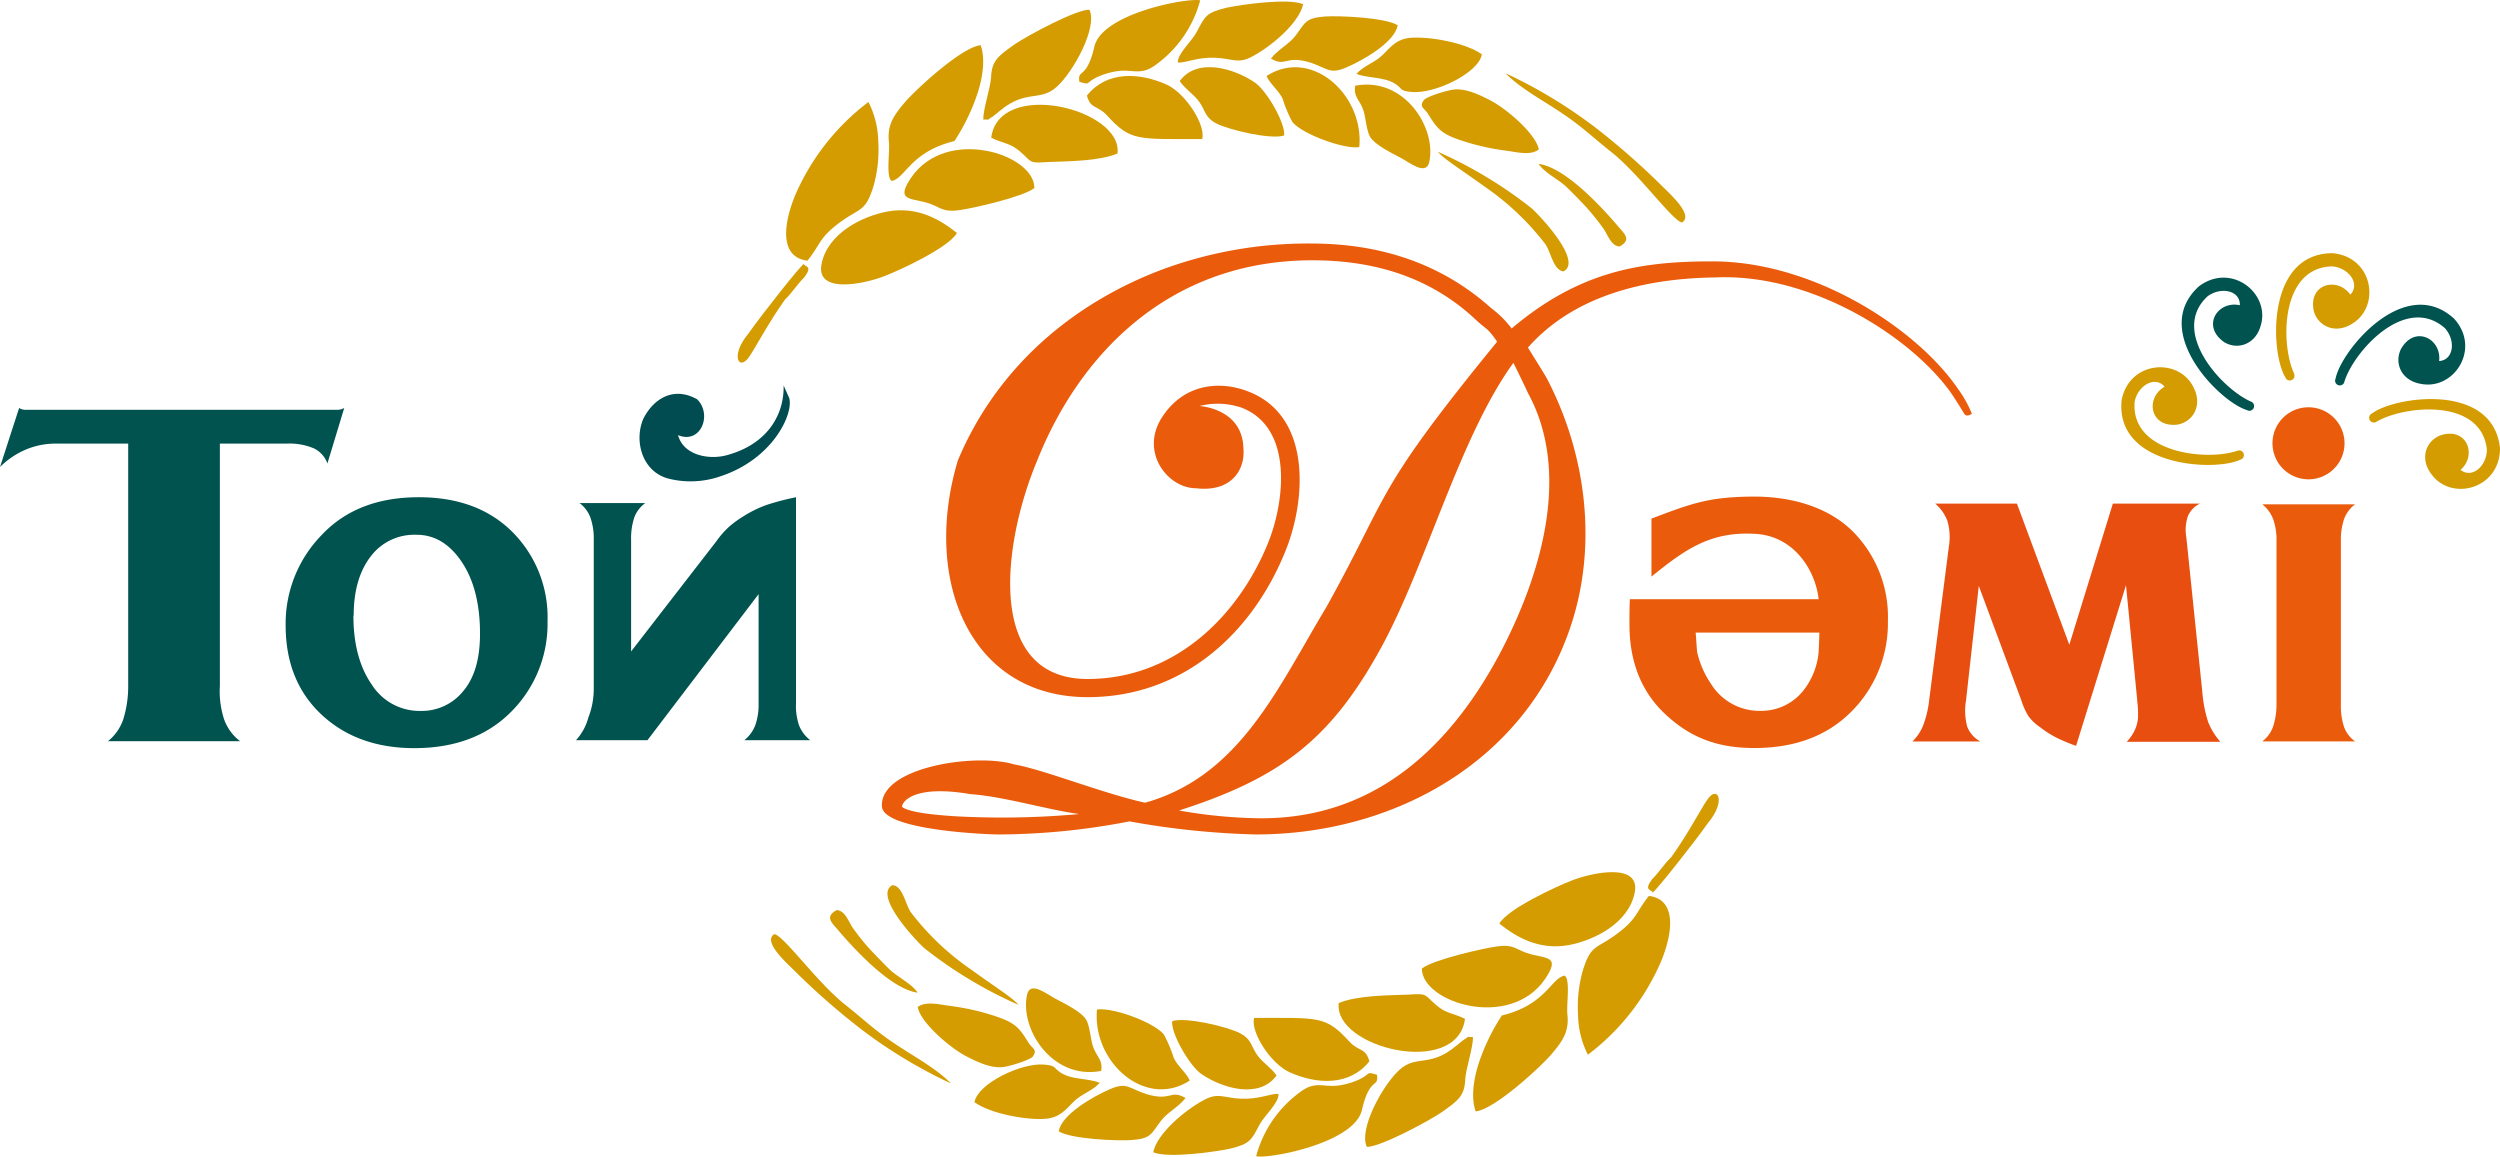 <svg xmlns="http://www.w3.org/2000/svg" viewBox="0 0 392.17 181.43"><defs><style>.cls-1,.cls-3{fill:#ea5b0b;}.cls-2{fill:#00534e;}.cls-3,.cls-6{fill-rule:evenodd;}.cls-4{fill:#e84e0f;}.cls-5{fill:#004c50;}.cls-6,.cls-7{fill:#d49c00;}</style></defs><g id="Layer_2" data-name="Layer 2"><g id="Layer_1-2" data-name="Layer 1"><path class="cls-1" d="M237.4,56.92c-8.4,11.56-13.63,31.63-20.71,44.61-8.08,14.84-16.24,20.61-31.73,25.61a76.86,76.86,0,0,0,12.56,1.22c16.82.14,29.07-9.64,37.65-25.63,7-13.22,11.16-28.95,4.51-41.09-.32-.73-1.9-4-2.28-4.72m-68.22,70.76c-5-.69-11.85-2.76-16.93-3.1-8.56-1.48-10.72,1-10.75,2,1.41,1.13,8.12,1.52,11.83,1.61a133.1,133.1,0,0,0,15.85-.48M307.07,60.9a18,18,0,0,1,2.25,4c-.32.24-.92.48-1.19,0-.68-1.09-.87-1.44-1.93-3.05-5.94-8.61-21.66-19-37.05-18.33-11,.13-22.23,2.81-29.46,11,.59,1,2.45,3.9,3,4.91,6.23,12,8,26.44,3.53,39.31-7.29,21-27.81,32.16-49.23,32.16a128.08,128.08,0,0,1-19.81-2.05,109.06,109.06,0,0,1-20.55,2.05c-1.63,0-18-.63-18.28-4.36-.42-6.24,14.81-8.47,20.77-6.62,4.44.75,13.84,4.53,20.51,6,14.93-4.19,20.88-18.18,28.44-30.69,10.17-18.32,7.26-17.72,26.78-41.63-1.58-2.3-1.56-1.77-3.43-3.52-6.83-6.4-15.47-9.25-25.54-9.25-22.55,0-36.61,14.85-43.21,31.49-5.51,13.19-8,34.19,7.94,34.19,13.53,0,23.49-9.66,28.22-21.12C201.49,79,203,67.28,194.9,64a11.61,11.61,0,0,0-6.75-.31c-.07,0,6.75.31,6.9,6.63.32,3.37-1.9,6.93-7.43,6.27-4.44,0-8.84-5.65-5.36-11.09s9.3-5.84,13.77-4c9.75,3.94,8.86,17,5.59,25-5.18,12.81-16,22.86-31,22.86-18.47,0-26-18.37-20.36-37.14,6.29-15,18.5-24.83,32-29.92a65.88,65.88,0,0,1,23.41-4.1c11,0,20.56,3.22,28.3,10.18a15.7,15.7,0,0,1,3.16,3.15C247.89,42.41,257.6,41,268.64,41c15.91,0,31.94,10.49,38.43,19.89"/><path class="cls-2" d="M54,64,51.36,72.7a4.23,4.23,0,0,0-2.08-2.35,9.89,9.89,0,0,0-4.35-.76H34.49v38a14.22,14.22,0,0,0,.68,5.3,7.51,7.51,0,0,0,2.49,3.38H16.94a7.5,7.5,0,0,0,2.38-3.38,17.49,17.49,0,0,0,.79-5.3v-38H8.78a11.87,11.87,0,0,0-4.88,1A12.74,12.74,0,0,0,0,73.26L3,64a1.86,1.86,0,0,0,.83.28c.3,0,.66,0,1.06,0H52.12c.35,0,.68,0,1,0A2.45,2.45,0,0,0,54,64"/><path class="cls-2" d="M55.44,96.59q0,6.64,2.87,10.79A8.87,8.87,0,0,0,66,111.52a8.35,8.35,0,0,0,6.67-3.11q2.63-3.1,2.63-9,0-7-2.87-11.27t-7.12-4.25a8.55,8.55,0,0,0-7.2,3.45c-1.76,2.31-2.63,5.39-2.63,9.25M44.81,98.08A19.88,19.88,0,0,1,50.39,84q5.58-6,15.3-6,9.25,0,14.72,5.48a18.93,18.93,0,0,1,5.48,14,19.48,19.48,0,0,1-5.72,14.19q-5.65,5.68-15.17,5.69-8.93,0-14.56-5.26t-5.63-14"/><path class="cls-3" d="M266,99.23H285.4c0,.46-.09,2.91-.14,3.31a11.35,11.35,0,0,1-2.42,5.85,8.41,8.41,0,0,1-6.7,3.12,8.92,8.92,0,0,1-7.69-4.16,14.76,14.76,0,0,1-2.2-4.95c-.09-.36-.19-2.77-.26-3.17M255.61,98c0-.21,0-.43,0-.62,0-.46,0-2.93.08-3.39h29.6c-.52-4.57-3.86-9.87-9.86-10.24-7.1-.44-11.05,2.4-16.37,6.7v-9.1C265.29,79,267.89,78,274.6,77.9s12.39,1.82,16.06,5.48a19,19,0,0,1,5.49,14,19.59,19.59,0,0,1-5.73,14.25q-5.69,5.72-15.24,5.71c-6,0-10.15-1.77-13.92-5.28s-5.65-8.22-5.65-14.09"/><path class="cls-4" d="M303.58,79h12.81l8.22,22.14L331.44,79H345.1a3.91,3.91,0,0,0-1.87,1.92,6.74,6.74,0,0,0-.26,3.41l2.5,24.18a20.62,20.62,0,0,0,.91,4.72,10.47,10.47,0,0,0,1.92,3.13H333.62a6.94,6.94,0,0,0,1.29-1.9,5.2,5.2,0,0,0,.48-2.21c0-.25,0-.52,0-.8s-.08-1-.19-2.25l-1.7-17.4L325.67,117a28.48,28.48,0,0,1-3.17-1.33,15.68,15.68,0,0,1-2.49-1.61,7.11,7.11,0,0,1-1.84-1.76,11.15,11.15,0,0,1-1.09-2.45l-6.67-17.94-2,17.94a9.62,9.62,0,0,0,.19,4.16,4.47,4.47,0,0,0,2.05,2.3H300a7.29,7.29,0,0,0,1.68-2.51,15.85,15.85,0,0,0,.93-3.85l3.1-24.17a9.13,9.13,0,0,0-.24-4.11A6.82,6.82,0,0,0,303.58,79"/><path class="cls-5" d="M122.94,60.5l.86,1.93c.73,2.47-2.58,9.63-10.86,12.31a14.18,14.18,0,0,1-8.15.32c-4.12-1.13-5.36-6-3.85-9.42,1.72-3.31,4.89-5,8.42-3,2.42,2.39.57,7.1-3,5.62.87,3.19,4.85,3.88,7.56,3.17,6.79-1.8,9.14-6.75,9-11"/><path class="cls-2" d="M90.36,116.11h11.21L119,93.2v17.12a9.8,9.8,0,0,1-.53,3.48,5.66,5.66,0,0,1-1.7,2.31H127.1a5.5,5.5,0,0,1-1.75-2.31,9.42,9.42,0,0,1-.48-3.48V78a40.18,40.18,0,0,0-4.68,1.23,18.33,18.33,0,0,0-3.63,1.8,15.75,15.75,0,0,0-2.21,1.62,13.54,13.54,0,0,0-1.94,2.21L99,102.19V84.7a10.45,10.45,0,0,1,.5-3.53,4.91,4.91,0,0,1,1.73-2.26H90.91a5.11,5.11,0,0,1,1.7,2.26,9.94,9.94,0,0,1,.53,3.53v23.38a12.3,12.3,0,0,1-.85,4.49,8.51,8.51,0,0,1-1.93,3.54"/><path class="cls-1" d="M354.88,79.11h14.56a5.13,5.13,0,0,0-1.73,2.31,10.26,10.26,0,0,0-.5,3.48v25.61a10.56,10.56,0,0,0,.5,3.54,4.87,4.87,0,0,0,1.73,2.25H354.88a5,5,0,0,0,1.67-2.25,10.92,10.92,0,0,0,.56-3.54V84.9a9.72,9.72,0,0,0-.53-3.48,5.45,5.45,0,0,0-1.7-2.31"/><path class="cls-3" d="M362.13,63.89a5.65,5.65,0,1,1-5.65,5.64,5.64,5.64,0,0,1,5.65-5.64"/><path class="cls-6" d="M117.34,52.41c2.35-3.34,8.29-10.8,8.74-11,.19.51,1.49.22.08,2.11-1.15,1.12-1.85,2.35-3,3.45-2.62,3.63-4.76,7.81-5.74,9.14-1.54,2.09-2.86-.34-.08-3.71"/><path class="cls-6" d="M126.66,40.89c-4-.48-4.06-4.89-2-10.08A36.44,36.44,0,0,1,136.23,16a14.12,14.12,0,0,1,1.54,6.15,21,21,0,0,1-.68,6.82c-1.28,4.31-2.09,3.55-5.26,5.86-3.4,2.5-3,3.36-5.17,6.07"/><path class="cls-6" d="M150.1,36.58c-1.38,2.3-8.82,5.75-11.3,6.71-3.26,1.29-11,2.91-9.9-2,1-4.69,6.31-7.38,10.42-8.13,4.61-.8,8.15,1.27,10.78,3.38"/><path class="cls-6" d="M139.83,28.35c-.86-.75-.23-4.52-.38-6-.29-2.67.59-4.1,2.68-6.52,2-2.22,8.84-8.46,11.7-8.74.72,2,.4,4.72-.44,7.41a32.27,32.27,0,0,1-3.67,7.63c-7,1.71-7.69,5.91-9.89,6.26"/><path class="cls-6" d="M162.26,29.5c-1.77,1.4-9.66,3.18-11.8,3.47-2.92.39-2.91-.65-5.48-1.28s-4.32-.42-2.07-3.8c5.54-8.15,19.4-3.71,19.35,1.61"/><path class="cls-6" d="M154.26,18.72c-.09-1.4,1.09-4.9,1.2-6.48.1-2.68,1-3.38,3.74-5.31,2.12-1.43,9.63-5.45,11.69-5.41,1.33,2.73-2.47,9.7-5.11,12.09S161,14,157,17.26l-1.23,1c-1.48.85,0,.41-1.54.5"/><path class="cls-6" d="M175.3,24.08c-3,1.24-7.8,1.2-11,1.34-3,.22-2.38,0-4.3-1.67-1.65-1.4-2.63-1.2-4.51-2.15,1.23-9.31,20.68-4.52,19.81,2.48"/><path class="cls-6" d="M169.32,12.81c-.31-2.11,1.12-.19,2.35-5.49S186.59-.42,188.27.06a18.22,18.22,0,0,1-7,10.13c-2.4,1.77-3.59.57-6.19,1a12.15,12.15,0,0,0-2.87.86c-2.12,1-1,1.32-2.91.78"/><path class="cls-6" d="M170.5,15c3.07-3.88,8.2-3.68,12.6-1.69,3,1.47,6.05,6.34,5.49,8.5-10.22,0-11.23.37-14.94-3.71-1.54-1.66-2.53-.91-3.15-3.1"/><path class="cls-6" d="M184.78,9.84C184.6,8.51,187,6.44,187.73,5c1.29-2.4,1.4-3,4.62-3.78,2.48-.52,9.77-1.55,12.07-.56-.62,2.92-4.9,6.54-7.89,8.15-2.35,1.31-3.09.36-5.91.25s-4.54.81-5.84.76"/><path class="cls-6" d="M241.39,23.44c-1.27,1-3.4.43-4.95.22a38.49,38.49,0,0,1-5.36-1.06c-4.79-1.37-5.38-2-7.05-4.71-.63-1-1.45-1.07-.69-2.16.36-.55,3.65-1.58,4.78-1.69,1.91-.19,4.2.93,5.84,1.8,2.55,1.37,7,5.23,7.43,7.6"/><path class="cls-6" d="M198.68,11.93c7-4.54,15.31,2.91,14.55,11.14-2.39.39-9-2.06-10.5-3.94a20.73,20.73,0,0,1-1.52-3.61c-.6-1.32-2-2.37-2.53-3.59"/><path class="cls-6" d="M212.79,11.58c1.21-1.36,2.85-1.69,4.2-3.06s2.22-2.42,4.28-2.59c3-.24,8.7.79,11.19,2.6-.53,2.94-7.37,6.22-11,5.9-2-.17-1.39-.51-2.59-1.28-1.82-1.14-4.1-.81-6.13-1.57"/><path class="cls-6" d="M199.34,9.21c1.25-1.56,2.89-2.27,3.89-3.62,1.53-2,1.46-2.76,4.58-3,2.39-.16,9.55.18,11.44,1.37-.43,2.62-5.3,5.43-8,6.6s-2.92.17-5.77-.77c-4-1.17-3.73.8-6.12-.61"/><path class="cls-6" d="M185.06,12.72c2.72-3.75,8.56-2,11.82.25,1.85,1.29,4.79,6.4,4.56,8.28-2,.7-8.71-.87-10.67-1.9-1.76-.93-1.69-2-2.58-3.28s-2.27-2.07-3.13-3.35"/><path class="cls-6" d="M212.61,13.44c7.69-1.45,12.85,6.71,11.57,12.09-.59,2-3,0-4.49-.79s-4-2-4.77-3.28c-.53-.88-.72-3.1-1-4-.57-1.87-1.63-2.13-1.34-4"/><path class="cls-6" d="M236.24,11.52a76.69,76.69,0,0,1,13.86,8.36,113.56,113.56,0,0,1,10.74,9.42c1.5,1.46,4.81,4.53,3,5.6-1.55-.32-6.67-7.58-11.12-11.09-2.69-2.11-4.53-3.94-7.62-6-2.93-2-6.39-3.79-8.88-6.26"/><path class="cls-6" d="M245.31,42.58c-1.65-.15-2-3-2.89-4.28a41.71,41.71,0,0,0-9.49-9c-3.45-2.51-6.47-4.37-7.37-5.49a68.11,68.11,0,0,1,14.71,8.87c1,.87,8.12,8.25,5,9.89"/><path class="cls-6" d="M254.05,38.67c-1.29-.09-1.81-1.72-2.46-2.73a41.18,41.18,0,0,0-2.7-3.38c-.92-1-2.26-2.37-3.18-3.25-1.29-1.21-3.48-2.24-4.34-3.6,4.27.59,10,6.93,12.33,9.64,1,1.23,2.39,2.21.35,3.32"/><path class="cls-6" d="M268,129c-2.35,3.34-8.29,10.8-8.74,11-.19-.51-1.49-.22-.08-2.11,1.15-1.12,1.85-2.35,3-3.45,2.63-3.63,4.76-7.81,5.74-9.14,1.54-2.09,2.86.34.08,3.71"/><path class="cls-6" d="M258.65,140.54c4,.48,4.06,4.89,2,10.08a36.3,36.3,0,0,1-11.56,14.83,14.16,14.16,0,0,1-1.54-6.16,21,21,0,0,1,.68-6.82c1.28-4.31,2.09-3.55,5.26-5.86,3.4-2.5,3-3.35,5.17-6.07"/><path class="cls-6" d="M235.21,144.85c1.38-2.3,8.82-5.75,11.31-6.71,3.25-1.29,11-2.91,9.89,2-1,4.69-6.31,7.38-10.41,8.13-4.62.8-8.15-1.27-10.79-3.38"/><path class="cls-6" d="M245.49,153.08c.86.75.22,4.53.38,6,.29,2.67-.6,4.11-2.69,6.52-2,2.22-8.84,8.46-11.69,8.74-.72-2-.41-4.72.43-7.41a32.27,32.27,0,0,1,3.67-7.63c7-1.71,7.69-5.91,9.9-6.26"/><path class="cls-6" d="M223.05,151.93c1.77-1.4,9.66-3.18,11.8-3.47,2.92-.39,2.91.65,5.48,1.28s4.32.42,2.07,3.8c-5.54,8.15-19.4,3.71-19.35-1.61"/><path class="cls-6" d="M231.05,162.71c.09,1.4-1.09,4.9-1.19,6.48-.11,2.69-1,3.38-3.75,5.31-2.11,1.43-9.63,5.45-11.69,5.41-1.33-2.73,2.47-9.7,5.11-12.09s4.77-.35,8.75-3.65c.12-.1,1.2-.94,1.24-1,1.47-.85,0-.41,1.53-.5"/><path class="cls-6" d="M210,157.35c3-1.24,7.79-1.2,11-1.33,3-.22,2.38,0,4.31,1.66,1.64,1.4,2.63,1.2,4.5,2.15-1.23,9.31-20.68,4.53-19.8-2.48"/><path class="cls-6" d="M216,168.62c.31,2.11-1.13.19-2.36,5.5s-14.92,7.73-16.59,7.25a18.24,18.24,0,0,1,7-10.13c2.4-1.77,3.59-.57,6.19-1a11.57,11.57,0,0,0,2.87-.86c2.13-1,1-1.32,2.92-.78"/><path class="cls-6" d="M214.81,166.48c-3.06,3.88-8.19,3.68-12.59,1.69-3.05-1.47-6.05-6.34-5.5-8.49,10.22,0,11.23-.37,14.94,3.7,1.55,1.66,2.54.91,3.15,3.1"/><path class="cls-6" d="M200.54,171.59c.18,1.33-2.2,3.4-2.95,4.82-1.3,2.4-1.41,3-4.62,3.78-2.48.52-9.78,1.55-12.07.56.61-2.92,4.89-6.54,7.88-8.15,2.35-1.3,3.09-.36,5.91-.25s4.54-.8,5.85-.76"/><path class="cls-6" d="M143.92,158c1.27-1,3.41-.43,5-.22a38.21,38.21,0,0,1,5.36,1.06c4.79,1.37,5.38,2,7.05,4.71.63,1,1.45,1.07.7,2.16-.36.55-3.66,1.58-4.78,1.69-1.92.19-4.2-.93-5.85-1.8-2.54-1.37-7-5.23-7.43-7.6"/><path class="cls-6" d="M186.63,169.5c-6.95,4.54-15.3-2.91-14.55-11.13,2.4-.4,9,2,10.5,3.93a20.73,20.73,0,0,1,1.53,3.61c.59,1.32,2,2.37,2.52,3.59"/><path class="cls-6" d="M172.52,169.85c-1.21,1.35-2.85,1.69-4.19,3.06s-2.22,2.42-4.29,2.59c-3,.25-8.7-.8-11.18-2.6.52-2.94,7.37-6.22,10.94-5.9,2,.17,1.39.51,2.6,1.28,1.81,1.14,4.09.81,6.12,1.57"/><path class="cls-6" d="M186,172.22c-1.26,1.56-2.89,2.27-3.9,3.62-1.52,2-1.46,2.76-4.58,3-2.39.16-9.55-.17-11.44-1.37.43-2.62,5.3-5.42,8-6.6s2.92-.17,5.78.77c3.95,1.17,3.72-.8,6.12.61"/><path class="cls-6" d="M200.25,168.71c-2.72,3.75-8.56,2-11.82-.25-1.84-1.29-4.79-6.4-4.55-8.27,2-.71,8.7.86,10.66,1.9,1.76.92,1.7,1.95,2.58,3.27s2.27,2.07,3.13,3.35"/><path class="cls-6" d="M172.7,168c-7.68,1.45-12.85-6.71-11.56-12.09.58-2,3,0,4.49.79s4,2,4.77,3.28c.53.88.71,3.1,1,4,.58,1.88,1.63,2.14,1.34,4"/><path class="cls-6" d="M149.08,169.91a76.35,76.35,0,0,1-13.86-8.36,111.12,111.12,0,0,1-10.74-9.42c-1.51-1.46-4.81-4.53-3-5.6,1.56.32,6.68,7.58,11.12,11.09,2.69,2.11,4.53,3.94,7.62,6,2.93,2,6.39,3.79,8.89,6.26"/><path class="cls-6" d="M140,138.85c1.66.15,2,3,2.9,4.28a41.29,41.29,0,0,0,9.49,9c3.44,2.51,6.46,4.37,7.37,5.49A67.79,67.79,0,0,1,145,148.74c-1-.87-8.12-8.25-5-9.89"/><path class="cls-6" d="M131.26,142.76c1.29.09,1.82,1.72,2.47,2.73a37.34,37.34,0,0,0,2.7,3.38c.91.95,2.25,2.37,3.18,3.26,1.29,1.2,3.47,2.23,4.34,3.59-4.27-.59-10-6.93-12.33-9.64-1-1.23-2.4-2.21-.36-3.32"/><path class="cls-7" d="M351,70.7a.74.74,0,1,1,.4,1.42c-3.93,1.9-19.67,1.11-18.58-9.38,1.24-6.26,9.13-6.67,11.33-1.86,1.34,2.69-.08,5.25-2.53,5.72-4.4.55-5.13-4.19-2.06-5.94-1.53-1.8-4.22-.13-4.7,2.35-.69,8.16,11.43,9.34,16.14,7.69"/><path class="cls-2" d="M353.11,63a.74.74,0,1,1-.65,1.32c-4.19-1.22-15.34-12.36-7.5-19.42,5.12-3.81,11.25,1.18,9.66,6.22-.81,2.89-3.59,3.84-5.72,2.55-3.63-2.54-1-6.55,2.46-5.79.07-2.36-3-2.93-5.06-1.4C340.31,52,348.52,61,353.11,63"/><path class="cls-7" d="M359.85,58.61a.74.74,0,1,1-1.37.54c-2.29-3.71-3.09-19.45,7.45-19.43,6.37.6,7.56,8.41,3,11.09-2.54,1.6-5.23.44-5.95-1.94-1-4.32,3.66-5.53,5.71-2.65,1.63-1.71-.29-4.22-2.81-4.43-8.2.12-8.14,12.3-6,16.82"/><path class="cls-2" d="M367.76,59.9a.74.74,0,1,1-1.38-.51c.8-4.29,10.76-16.51,18.57-9.42,4.31,4.71,0,11.31-5.22,10.24-3-.51-4.18-3.18-3.11-5.43,2.16-3.87,6.42-1.65,6,1.86,2.35-.17,2.61-3.32.89-5.18-6.17-5.39-14.3,3.68-15.76,8.44"/><path class="cls-7" d="M372.77,66.17a.74.74,0,1,1-.68-1.31c3.47-2.65,19-5,20.08,5.46,0,6.39-7.61,8.37-10.73,4.1-1.85-2.36-1-5.16,1.34-6.11,4.19-1.43,5.86,3.08,3.2,5.4,1.87,1.46,4.17-.71,4.13-3.24-.95-8.13-13.06-6.85-17.34-4.3"/></g></g></svg>